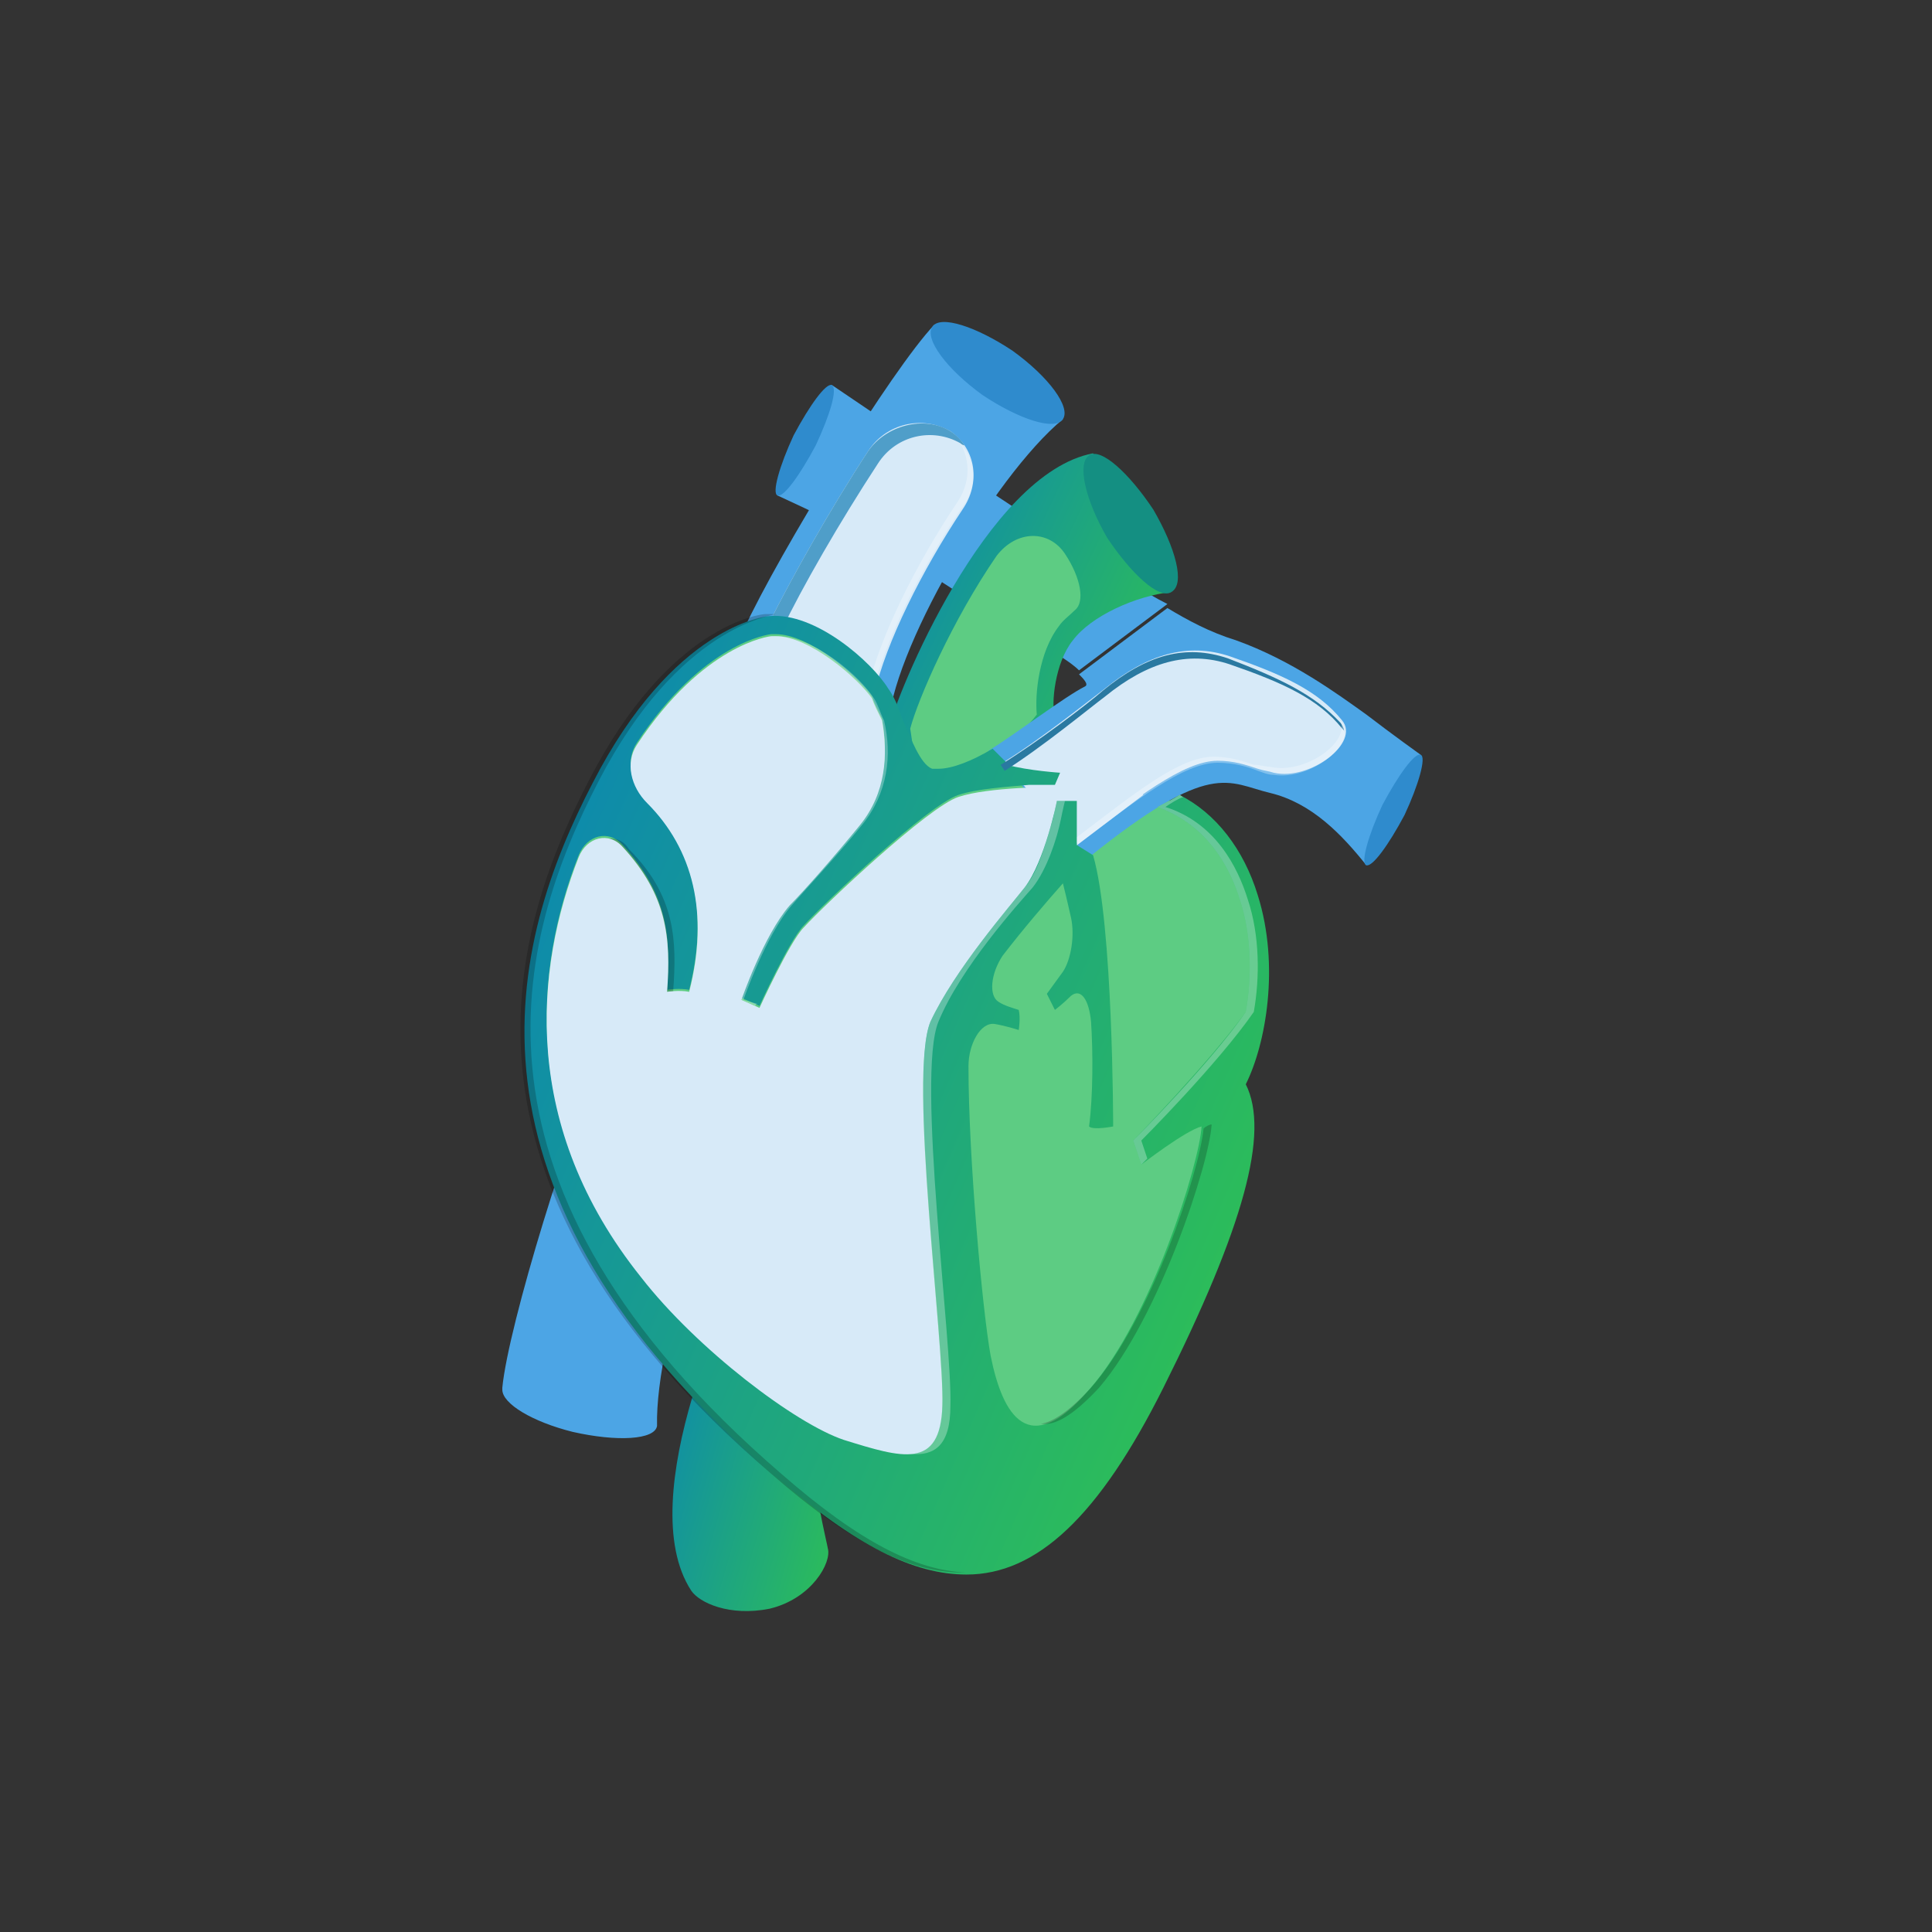 <svg width="60" height="60" viewBox="0 0 60 60" fill="none" xmlns="http://www.w3.org/2000/svg">
<rect x="0" y="0" width="60" height="60" fill="#333333" stroke="none"/>
<path d="M34.196 17.51C33.01 16.824 25.834 11.957 25.834 11.957C25.834 11.957 24.586 14.078 24.149 15.389C26.333 16.387 28.704 17.635 30.077 18.634C31.138 19.445 32.948 20.256 33.51 20.818L36.255 18.758C35.506 18.384 34.82 17.885 34.196 17.51Z" fill="#4CA5E5"/>
<path d="M27.581 22.69C27.831 21.567 30.639 14.702 33.946 14.078C33.946 14.078 36.13 17.947 36.38 18.384C35.257 18.509 33.884 19.133 33.322 19.882C32.761 20.568 32.636 21.879 32.761 22.253C32.823 22.627 31.076 24.25 31.076 24.25L28.392 24.624L27.581 22.69Z" fill="url(#paint0_linear_1089_57241)"/>
<path d="M33.385 18.946C33.197 19.133 33.01 19.258 32.886 19.445C32.261 20.256 32.137 21.567 32.199 22.191C32.012 22.44 31.45 23.064 30.826 23.626L28.517 24.312L28.268 22.627C28.517 21.691 29.578 19.258 30.951 17.261C31.575 16.45 32.574 16.45 33.073 17.198C33.572 17.947 33.697 18.696 33.385 18.946Z" fill="#5DCC83"/>
<path d="M23.088 19.57C24.212 17.136 27.706 11.457 29.017 10.085C30.265 10.833 32.324 12.643 33.01 13.017C30.826 14.827 27.644 20.319 27.581 22.627C27.082 22.378 23.088 19.57 23.088 19.57Z" fill="#4CA5E5"/>
<path d="M29.89 15.825C28.642 17.698 27.519 19.944 27.145 21.567C26.271 21.005 24.898 20.006 23.899 19.32C24.586 17.947 25.772 15.825 26.957 14.016C27.519 13.142 28.642 12.893 29.516 13.392C30.327 13.953 30.452 15.014 29.89 15.825Z" fill="#D7EAF8"/>
<path opacity="0.3" d="M29.828 13.766C30.14 14.328 30.14 15.014 29.703 15.638C28.455 17.51 27.332 19.757 26.957 21.379C26.146 20.818 24.898 19.944 23.899 19.258C23.899 19.258 23.899 19.32 23.837 19.32C24.836 20.006 26.208 20.942 27.082 21.567C27.456 19.944 28.58 17.698 29.828 15.825C30.389 15.139 30.327 14.328 29.828 13.766Z" fill="white"/>
<path d="M27.269 14.39C27.831 13.517 28.954 13.267 29.828 13.766C29.828 13.766 29.89 13.829 29.953 13.829C29.828 13.641 29.703 13.517 29.516 13.392C28.704 12.893 27.519 13.205 26.957 14.016C25.772 15.825 24.586 17.947 23.899 19.32C24.024 19.382 24.149 19.507 24.274 19.57C24.898 18.259 26.084 16.2 27.269 14.39Z" fill="#4F9EC9"/>
<path d="M33.01 13.017C32.761 13.392 31.637 13.017 30.514 12.269C29.391 11.457 28.704 10.521 28.954 10.147C29.204 9.772 30.327 10.147 31.45 10.896C32.574 11.707 33.26 12.643 33.01 13.017Z" fill="#2F8BCD"/>
<path d="M36.38 18.384C36.006 18.634 35.132 17.822 34.383 16.699C33.697 15.514 33.447 14.39 33.822 14.141C34.196 13.891 35.07 14.702 35.818 15.826C36.505 17.011 36.817 18.134 36.38 18.384Z" fill="#148F82"/>
<path d="M25.709 48.088C25.709 48.025 25.148 45.779 25.272 44.967C25.397 44.094 26.271 43.095 26.645 42.908C26.957 42.721 26.957 40.287 26.957 40.287L25.335 38.103L23.4 38.852C22.776 39.788 19.594 46.528 21.466 49.398C21.715 49.772 22.651 50.209 23.9 49.96C25.21 49.648 25.834 48.524 25.709 48.088Z" fill="url(#paint1_linear_1089_57241)"/>
<path d="M20.405 44.281C20.343 41.473 22.402 35.42 24.087 33.86C23.587 33.673 18.845 32.487 18.845 32.487C17.722 34.858 15.787 41.161 15.6 43.095V43.158C15.6 43.595 16.536 44.156 17.784 44.468C19.157 44.78 20.343 44.718 20.405 44.281Z" fill="#4CA5E5"/>
<path d="M36.006 24.749C39.75 26.059 39.563 31.801 38.19 33.61C39.126 35.108 37.878 38.602 35.756 42.908C32.199 50.084 29.141 49.773 24.212 45.529C14.227 36.98 15.85 29.679 18.595 24.375C20.842 19.944 23.463 19.445 23.837 19.383C25.148 19.258 26.77 20.755 27.207 21.504C27.581 22.191 27.956 23.875 28.704 24.188C29.765 24.624 32.823 22.253 32.823 22.253L36.006 24.749Z" fill="#5DCC83"/>
<path d="M25.335 13.829C24.836 14.765 24.336 15.451 24.149 15.389C23.962 15.326 24.212 14.453 24.648 13.517C25.148 12.581 25.647 11.894 25.834 11.957C26.021 12.081 25.772 12.893 25.335 13.829Z" fill="#2F8BCD"/>
<path d="M44.118 23.439C43.868 24.125 42.433 26.871 42.433 26.871C41.684 25.935 40.748 24.936 39.438 24.624C38.127 24.312 37.628 23.563 33.822 26.621L33.447 26.247L31.138 23.751L30.701 23.314C31.513 22.814 33.073 21.629 33.697 21.317C33.822 21.255 33.634 21.067 33.51 20.942L36.255 18.883C36.879 19.258 37.566 19.632 38.377 19.882C40.124 20.506 41.559 21.567 42.433 22.191C43.244 22.814 44.118 23.439 44.118 23.439Z" fill="#4CA5E5"/>
<path d="M39.563 24C39.375 23.938 39.251 23.938 39.063 23.875C38.689 23.751 38.315 23.626 37.815 23.626C36.754 23.626 35.257 24.811 33.447 26.184L31.138 23.688C32.261 23.002 33.822 21.754 34.321 21.379C35.631 20.319 36.879 19.944 38.19 20.381C39.812 20.943 40.935 21.442 41.684 22.378C42.246 23.064 40.686 24.25 39.563 24Z" fill="#D7EAF8"/>
<path d="M43.619 25.311C43.12 26.247 42.62 26.933 42.433 26.871C42.246 26.808 42.495 25.935 42.932 24.999C43.431 24.063 43.931 23.376 44.118 23.439C44.305 23.501 44.056 24.375 43.619 25.311Z" fill="#2F8BCD"/>
<path d="M39.063 27.807C38.627 26.372 37.753 25.248 36.63 24.687C36.442 24.811 36.193 24.936 35.943 25.061C37.503 25.623 38.19 26.933 38.502 27.931C38.876 29.055 38.876 30.365 38.689 31.426C37.566 32.986 35.194 35.42 35.194 35.42L35.444 36.169C35.444 36.169 36.817 35.108 37.316 34.983C37.254 36.106 35.756 40.974 33.822 43.158C31.95 45.342 31.138 43.969 30.764 42.097C30.514 40.724 30.077 35.981 30.077 33.111C30.077 32.425 30.452 31.738 30.889 31.8C31.263 31.863 31.637 31.988 31.637 31.988C31.637 31.988 31.7 31.613 31.637 31.364C31.45 31.301 31.201 31.239 31.013 31.114C30.701 30.927 30.764 30.24 31.138 29.679C31.762 28.868 32.511 27.994 33.01 27.432C33.01 27.432 33.135 27.931 33.26 28.493C33.385 29.055 33.26 29.804 33.01 30.178L32.511 30.864L32.761 31.364C32.761 31.364 33.01 31.177 33.26 30.927C33.572 30.677 33.822 31.052 33.884 31.738C33.946 32.674 33.946 34.047 33.822 34.983C33.946 35.108 34.57 34.983 34.57 34.983C34.57 34.983 34.57 28.68 33.946 26.559L33.447 26.247V24.811H32.823C32.823 24.811 32.761 25.061 32.698 25.373C32.511 25.997 32.261 26.995 31.825 27.495C31.388 28.056 29.641 30.053 28.892 31.676C28.205 33.361 29.328 41.598 29.266 43.595C29.204 45.592 28.018 45.217 26.208 44.655C24.711 44.156 21.653 41.847 19.906 39.601C16.162 34.921 16.598 30.053 17.971 26.559C18.221 25.935 18.907 25.747 19.344 26.247C20.717 27.744 20.842 29.055 20.717 30.74C20.717 30.74 21.091 30.677 21.403 30.74C22.027 28.306 21.528 26.309 20.093 24.874C19.594 24.375 19.407 23.626 19.781 23.064C21.84 19.944 23.899 19.694 23.962 19.694C24.024 19.694 24.024 19.694 24.087 19.694C25.148 19.694 26.645 21.005 27.082 21.629C27.145 21.816 27.269 22.066 27.394 22.315C27.581 23.376 27.519 24.562 26.708 25.56C25.896 26.559 24.96 27.619 24.524 28.056C23.712 28.992 23.026 30.989 23.026 30.989L23.587 31.239C23.587 31.239 24.524 29.18 24.96 28.743C25.647 27.994 28.829 24.999 29.765 24.687C30.327 24.499 31.263 24.437 31.95 24.375C32.386 24.375 32.761 24.375 32.761 24.375L32.948 23.938C32.948 23.938 31.95 23.875 31.263 23.688L30.826 23.251C30.202 23.626 29.578 23.875 29.141 23.875C29.079 23.875 29.017 23.875 28.954 23.875C28.58 23.751 28.268 22.877 28.018 22.315C27.893 21.941 27.768 21.629 27.581 21.379C27.082 20.568 25.335 19.008 23.899 19.133C23.775 19.133 20.904 19.445 18.408 24.312C15.85 29.242 13.665 36.917 24.087 45.841C26.583 48.025 28.392 48.899 30.015 48.899C32.199 48.899 34.133 47.089 36.13 43.095C38.627 38.103 39.438 35.17 38.689 33.673C39.313 32.425 39.75 29.991 39.063 27.807Z" fill="url(#paint2_linear_1089_57241)"/>
<path opacity="0.3" d="M26.957 21.629C27.02 21.816 27.145 22.066 27.269 22.315C27.456 23.376 27.394 24.562 26.583 25.56C25.772 26.559 24.836 27.62 24.399 28.056C23.587 28.992 22.901 30.989 22.901 30.989L23.463 31.239C23.463 31.239 23.463 31.177 23.525 31.177L23.088 31.052C23.088 31.052 23.775 29.055 24.586 28.119C24.96 27.682 25.959 26.621 26.77 25.623C27.581 24.624 27.706 23.439 27.456 22.378C27.332 22.128 27.269 21.878 27.145 21.691C26.708 21.005 25.272 19.757 24.149 19.757C24.087 19.757 24.087 19.757 24.024 19.757C24.024 19.757 24.024 19.757 23.962 19.757C25.148 19.819 26.52 21.005 26.957 21.629Z" fill="white"/>
<path opacity="0.2" d="M18.782 26.059C18.97 26.059 19.157 26.184 19.282 26.309C20.655 27.807 20.779 29.117 20.655 30.802C20.655 30.802 20.779 30.802 20.904 30.802C21.029 29.18 20.967 27.807 19.531 26.372C19.344 26.059 19.032 25.997 18.782 26.059Z" fill="black"/>
<path opacity="0.2" d="M32.324 44.219C32.761 44.281 33.322 43.969 34.134 43.095C36.006 40.911 37.566 36.106 37.628 34.921C37.566 34.921 37.441 34.983 37.379 35.045C37.254 36.356 35.756 40.974 33.884 43.095C33.197 43.844 32.698 44.156 32.324 44.219Z" fill="black"/>
<path opacity="0.3" d="M32.074 27.557C32.511 26.996 32.823 26.059 32.948 25.436C33.01 25.123 33.073 24.874 33.073 24.874H32.823C32.823 24.874 32.761 25.123 32.698 25.436C32.511 26.059 32.261 27.058 31.825 27.557C31.388 28.119 29.641 30.116 28.892 31.738C28.205 33.423 29.328 41.66 29.266 43.657C29.204 44.718 28.892 45.092 28.268 45.155C29.017 45.217 29.516 44.905 29.516 43.657C29.578 41.66 28.455 33.423 29.141 31.738C29.828 30.053 31.637 28.056 32.074 27.557Z" fill="white"/>
<path opacity="0.3" d="M35.194 35.42L35.444 36.169C35.444 36.169 35.506 36.106 35.631 35.981L35.444 35.42C35.444 35.42 37.815 33.049 38.938 31.426C39.126 30.365 39.126 29.055 38.751 27.932C38.439 26.933 37.753 25.56 36.193 25.061C36.38 24.936 36.567 24.811 36.755 24.749C36.692 24.749 36.692 24.687 36.63 24.687C36.442 24.811 36.193 24.936 35.943 25.061C37.503 25.623 38.19 26.933 38.502 27.932C38.876 29.055 38.876 30.365 38.689 31.426C37.566 33.049 35.194 35.42 35.194 35.42Z" fill="white"/>
<path opacity="0.2" d="M24.274 45.779C13.853 36.793 16.037 29.18 18.595 24.25C21.091 19.445 23.962 19.133 24.087 19.07C23.962 19.07 23.9 19.07 23.775 19.07C23.65 19.07 20.779 19.382 18.283 24.25C15.725 29.18 13.541 36.855 23.962 45.779C26.458 47.963 28.268 48.836 29.89 48.836C29.953 48.836 30.015 48.836 30.015 48.836C28.455 48.774 26.708 47.9 24.274 45.779Z" fill="black"/>
<path d="M35.506 24.687L33.447 26.247V24.874H32.823C32.823 24.874 32.449 26.746 31.825 27.557C31.388 28.119 29.641 30.116 28.892 31.738C28.205 33.423 29.329 41.66 29.266 43.657C29.204 45.654 28.018 45.279 26.208 44.718C24.711 44.219 21.653 41.91 19.906 39.663C16.162 34.983 16.598 30.116 17.971 26.621C18.221 25.997 18.907 25.81 19.344 26.309C20.717 27.807 20.842 29.117 20.717 30.802C20.717 30.802 21.091 30.74 21.403 30.802C22.027 28.368 21.528 26.372 20.093 24.936C19.594 24.437 19.407 23.688 19.781 23.127C21.84 20.006 23.899 19.757 23.962 19.757C24.024 19.757 24.024 19.757 24.087 19.757C25.148 19.757 26.645 21.067 27.082 21.691C27.145 21.878 27.269 22.128 27.394 22.378C27.581 23.439 27.519 24.624 26.708 25.623C25.896 26.621 24.96 27.682 24.524 28.119C23.712 29.055 23.026 31.052 23.026 31.052L23.587 31.301C23.587 31.301 24.524 29.242 24.96 28.805C25.647 28.056 28.829 25.061 29.765 24.749C30.701 24.437 32.761 24.437 32.761 24.437L32.948 24C32.948 24 31.95 23.938 31.263 23.751C31.95 23.376 32.574 22.877 32.948 22.69L35.506 24.687Z" fill="#D7EAF8"/>
<path d="M34.321 21.629C35.631 20.568 36.879 20.194 38.19 20.631C39.812 21.192 40.935 21.691 41.684 22.627C41.747 22.69 41.747 22.69 41.747 22.752C41.747 22.627 41.684 22.503 41.622 22.44C40.811 21.567 39.75 21.067 38.127 20.443C36.817 20.006 35.631 20.318 34.258 21.442C33.759 21.878 32.199 23.064 31.076 23.751L31.201 23.938C32.386 23.189 33.822 22.003 34.321 21.629Z" fill="#2A79A1"/>
<path opacity="0.3" d="M41.622 22.378C41.934 23.064 40.499 24.063 39.438 23.813C39.313 23.813 39.126 23.751 38.938 23.751C38.564 23.626 38.19 23.501 37.691 23.501C36.63 23.501 35.257 24.624 33.447 25.997V26.247C35.257 24.874 36.754 23.688 37.815 23.688C38.315 23.688 38.751 23.813 39.063 23.938C39.251 24 39.375 24.063 39.563 24.063C40.686 24.25 42.246 23.064 41.622 22.378Z" fill="white"/>
<defs>
<linearGradient id="paint0_linear_1089_57241" x1="27.581" y1="14.078" x2="38.737" y2="19.314" gradientUnits="userSpaceOnUse">
<stop stop-color="#0983B8"/>
<stop offset="1" stop-color="#32C64A"/>
</linearGradient>
<linearGradient id="paint1_linear_1089_57241" x1="20.883" y1="38.103" x2="29.568" y2="40.59" gradientUnits="userSpaceOnUse">
<stop stop-color="#0983B8"/>
<stop offset="1" stop-color="#32C64A"/>
</linearGradient>
<linearGradient id="paint2_linear_1089_57241" x1="16.288" y1="19.126" x2="46.329" y2="32.25" gradientUnits="userSpaceOnUse">
<stop stop-color="#0983B8"/>
<stop offset="1" stop-color="#32C64A"/>
</linearGradient>
</defs>
</svg>
